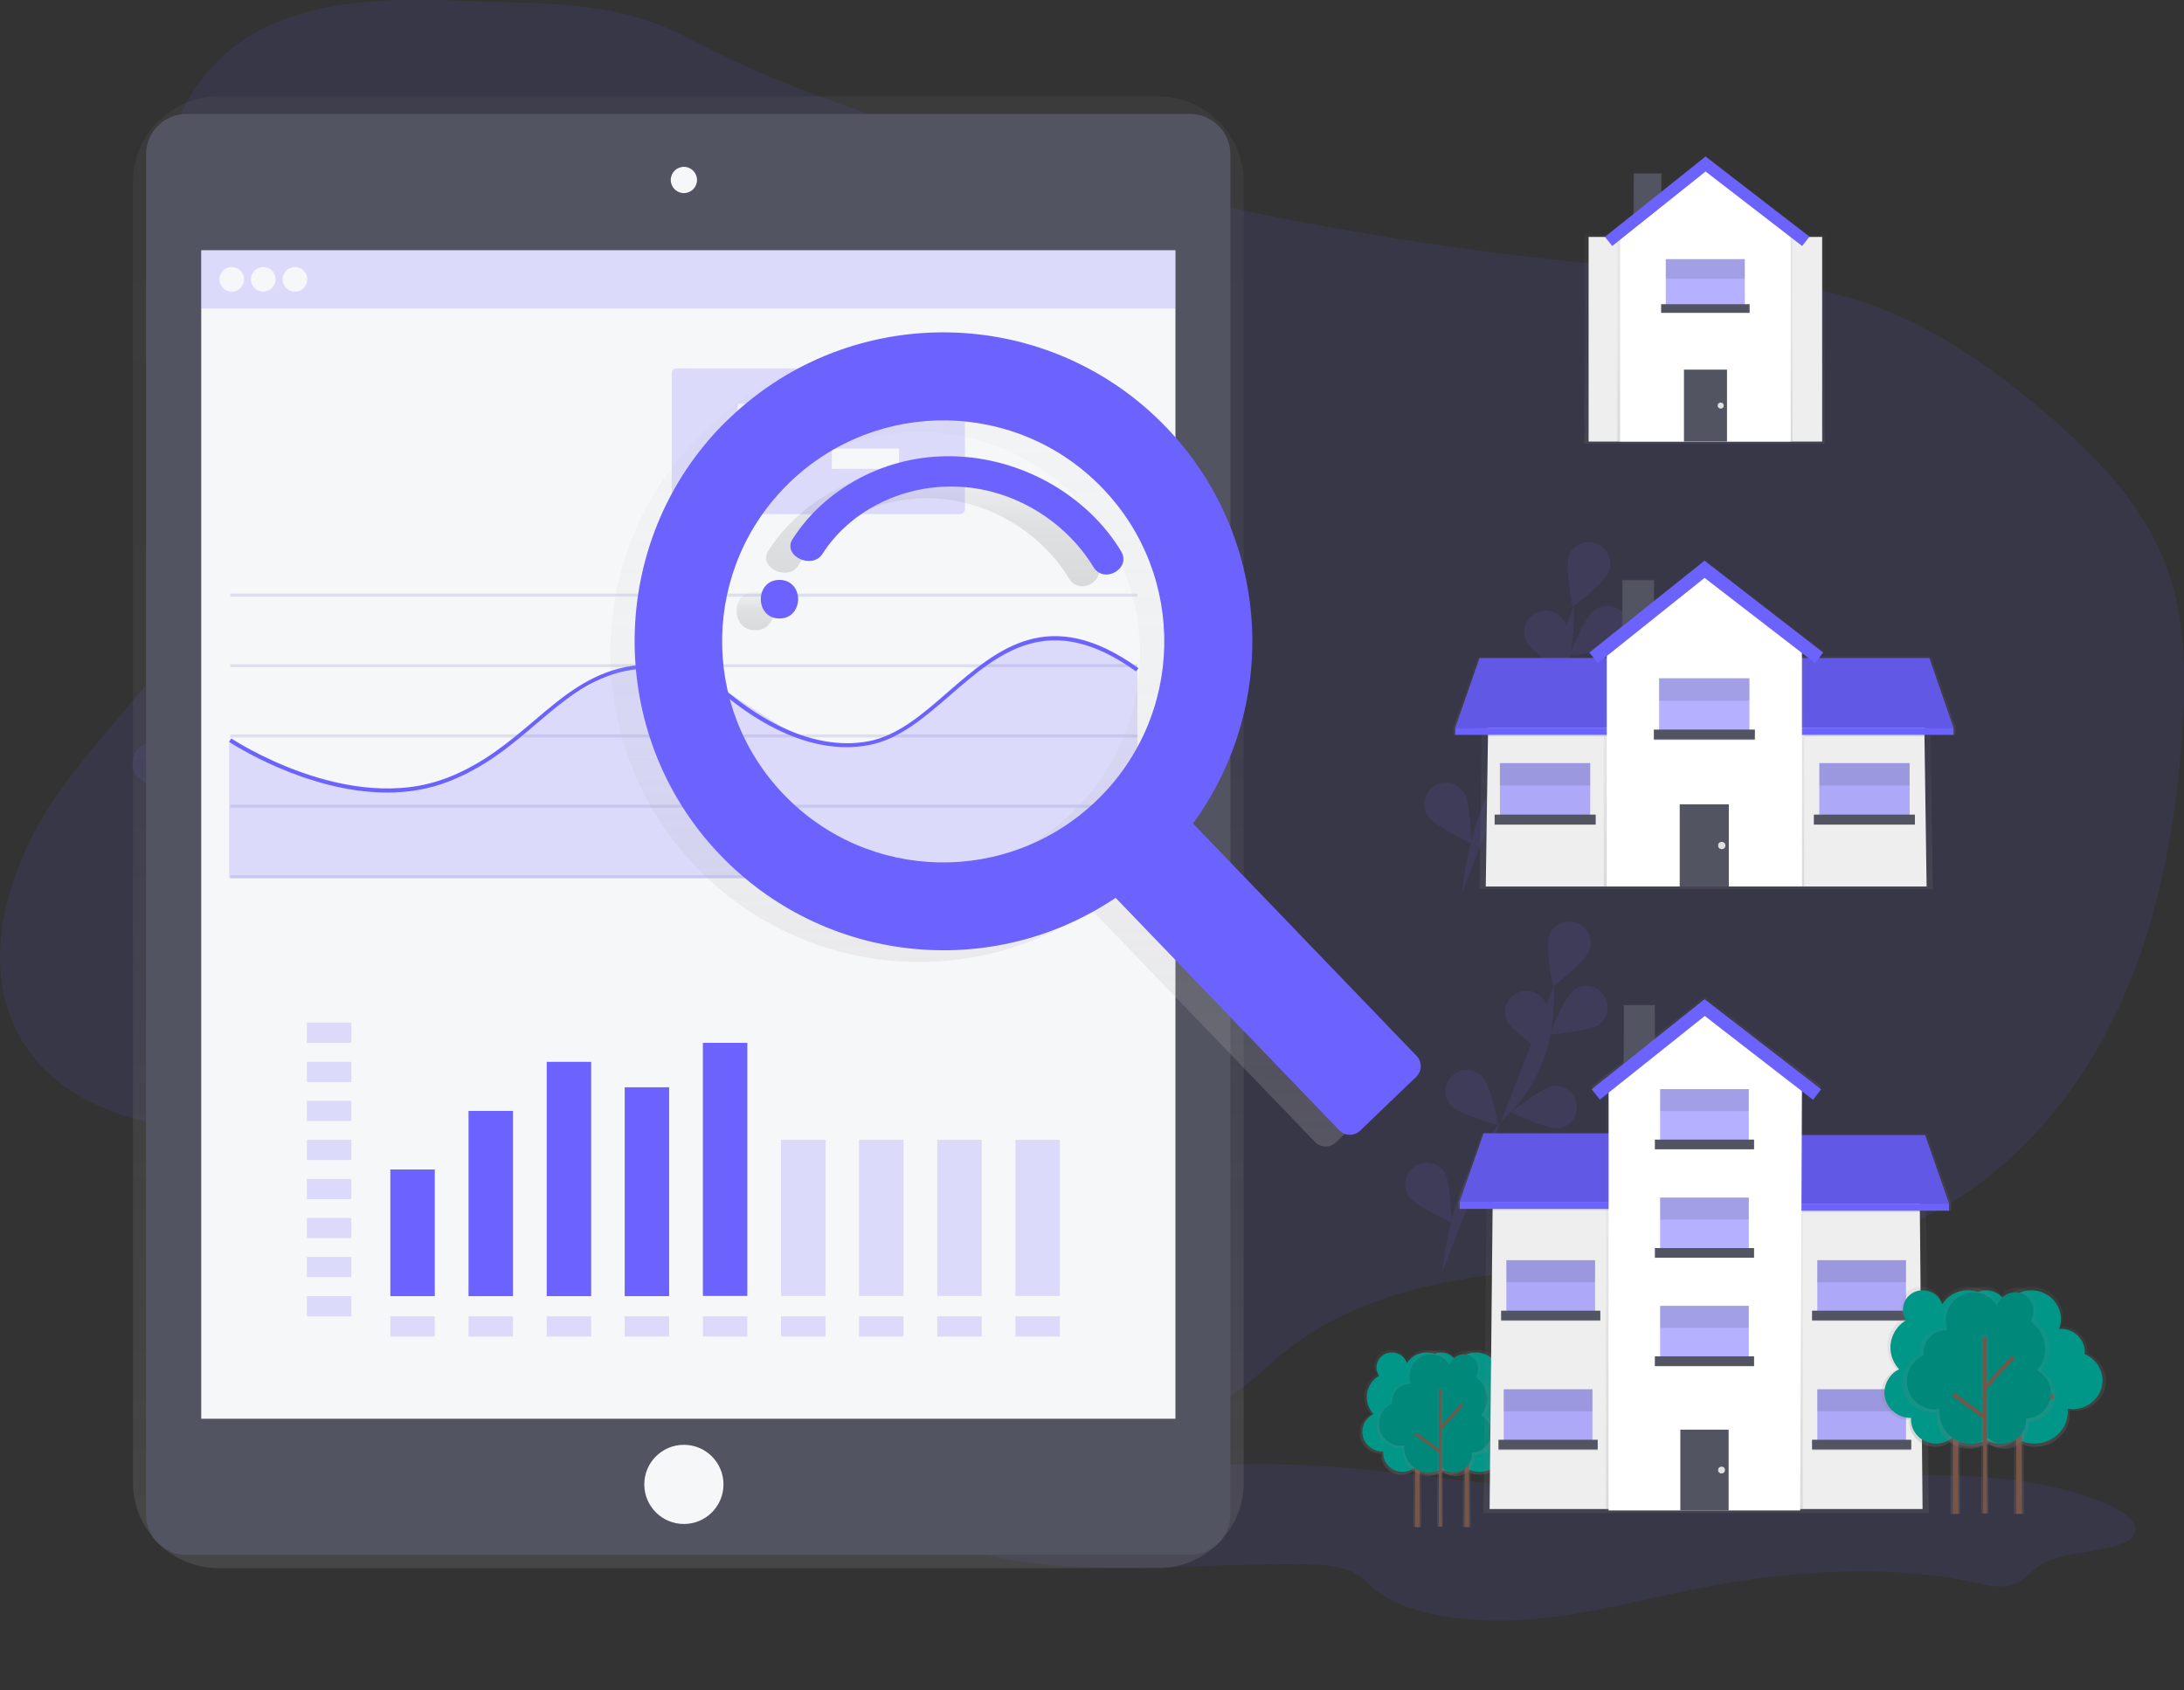 <?xml version="1.0" encoding="utf-8"?>
<!-- Generator: Adobe Illustrator 22.1.0, SVG Export Plug-In . SVG Version: 6.00 Build 0)  -->
<svg version="1.1" id="_x37_d8641e0-c257-4791-b312-86d1704443b9"
	 xmlns="http://www.w3.org/2000/svg" xmlns:xlink="http://www.w3.org/1999/xlink" x="0px" y="0px" viewBox="0 0 1081 836.7"
	 style="enable-background:new 0 0 1081 836.7;" xml:space="preserve">
<rect x="0" y="0" width="1081" height="836.7" fill="#333333" stroke="none"/>
<style type="text/css">
	.st0{opacity:0.1;fill:#6C63FF;enable-background:new    ;}
	.st1{fill:url(#SVGID_1_);}
	.st2{fill:#009688;}
	.st3{fill:none;}
	.st4{fill:url(#SVGID_2_);}
	.st5{fill:#795548;}
	.st6{fill:url(#SVGID_3_);}
	.st7{fill:url(#SVGID_4_);}
	.st8{fill:url(#SVGID_5_);}
	.st9{fill:#00897B;}
	.st10{fill:url(#SVGID_6_);}
	.st11{opacity:0.1;}
	.st12{fill:#6C63FF;}
	.st13{fill:url(#SVGID_7_);}
	.st14{fill:#535461;}
	.st15{fill:#F6F7F9;}
	.st16{opacity:0.2;}
	.st17{fill:#DCE0ED;}
	.st18{opacity:0.7;}
	.st19{fill:url(#SVGID_8_);}
	.st20{fill:#EEEEEE;}
	.st21{fill:url(#SVGID_9_);}
	.st22{fill:url(#SVGID_10_);}
	.st23{opacity:0.1;enable-background:new    ;}
	.st24{fill:url(#SVGID_11_);}
	.st25{opacity:0.5;fill:#6C63FF;enable-background:new    ;}
	.st26{fill:url(#SVGID_12_);}
	.st27{fill:url(#SVGID_13_);}
	.st28{fill:#FFFFFF;}
	.st29{fill:#E0E0E0;}
	.st30{fill:url(#SVGID_14_);}
	.st31{fill:url(#SVGID_15_);}
	.st32{fill:url(#SVGID_16_);}
	.st33{fill:url(#SVGID_17_);}
	.st34{fill:url(#SVGID_18_);}
	.st35{fill:url(#SVGID_19_);}
	.st36{fill:url(#SVGID_20_);}
	.st37{fill:url(#SVGID_21_);}
	.st38{fill:url(#SVGID_22_);}
	.st39{fill:url(#SVGID_23_);}
	.st40{fill:url(#SVGID_24_);}
	.st41{fill:url(#SVGID_25_);}
	.st42{fill:url(#SVGID_26_);}
	.st43{fill:url(#SVGID_27_);}
	.st44{fill:url(#SVGID_28_);}
	.st45{fill:url(#SVGID_29_);}
	.st46{fill:url(#SVGID_30_);}
	.st47{fill:url(#SVGID_31_);}
	.st48{fill:url(#SVGID_32_);}
</style>
<path class="st0" d="M481.5,768c49,14.1,108.8,5.5,164.4,6.5c7.6,0.1,15.7,0.5,21.8,3s9.1,6.4,13.3,9.8
	c15.6,12.6,47.5,16.6,75.4,14.5c27.9-2.1,53.5-9.2,79.8-14.6c45.5-9.3,97.6-13.5,142.5-3.4c4.1,0.9,8.5,2,12.9,1.6
	c9.8-0.8,12.8-7.6,19.7-11.4c12.4-7,39.4-5.1,44.9-14.2c3.2-5.4-4.2-10.9-12.2-14.6c-30.7-14-74.6-16.4-114.7-14.2
	s-79.7,8.1-120,8.2c-50.3,0-98.9-9.2-148.7-12.9c-34.5-2.6-72.2-2.3-104.5,5.4C520.9,739.9,513.1,758.6,481.5,768z"/>
<g>
	<g id="_x34_7cb54cf-6c9b-4864-bf0d-76585f8d162f_1_">
		
			<linearGradient id="SVGID_1_" gradientUnits="userSpaceOnUse" x1="874.76" y1="-141.543" x2="874.76" y2="-79.74" gradientTransform="matrix(1 0 0 -1 -146.3 588.54)">
			<stop  offset="0" style="stop-color:#808080;stop-opacity:0.25"/>
			<stop  offset="0.54" style="stop-color:#808080;stop-opacity:0.12"/>
			<stop  offset="1" style="stop-color:#808080;stop-opacity:0.1"/>
		</linearGradient>
		<path class="st1" d="M703.2,700.2c-2.2-2.4-3.5-5.5-3.5-8.7c0-4.6,2.4-8.8,6.4-11.1c-0.9-1.3-1.3-2.7-1.3-4.3
			c0.1-4.4,3.7-7.8,8-7.8c3.5,0,6.7,2.2,7.7,5.6c2.2-3.5,6.1-5.6,10.3-5.6c6.6,0,12,5.2,12,11.6c0,1.4-0.2,2.7-0.7,4
			c0.2,0,0.5,0,0.7,0c5.3,0,9.6,4.2,9.6,9.3c0,0.3,0,0.6,0,0.9c4.3,1.7,7.2,5.9,7.2,10.6c0,6.4-5.3,11.5-11.9,11.5
			c-0.7,0-1.4-0.1-2.1-0.2c0,0.4,0.1,0.8,0.1,1.2c0,7.1-6,12.9-13.4,12.9c-2.7,0-5.4-0.8-7.6-2.3c-1.8,1.5-4.1,2.3-6.5,2.3
			c-5.5,0-10-4.3-10-9.7c0-0.2,0-0.5,0-0.7h0c-5.9,0-10.7-4.6-10.7-10.3C697.4,705.4,699.7,701.9,703.2,700.2z"/>
	</g>
	<path id="_x33_ed80c62-65f0-4ea6-94fa-12b45cf1e111_1_" class="st2" d="M704.3,700.1c-2.1-2.3-3.3-5.3-3.3-8.4
		c0-4.4,2.3-8.4,6.1-10.6c-0.8-1.2-1.3-2.6-1.3-4.1c0.1-4.2,3.5-7.5,7.7-7.4c0,0,0,0,0,0c3.4,0,6.4,2.1,7.4,5.3
		c2.1-3.4,5.8-5.4,9.8-5.3c6.3,0,11.5,5,11.5,11.1c0,1.3-0.2,2.6-0.7,3.8c0.2,0,0.5,0,0.7,0c5.1,0,9.2,4,9.2,8.9c0,0.3,0,0.6,0,0.9
		c4.1,1.7,6.9,5.7,6.9,10.1c0,6.1-5.1,11-11.4,11c-0.7,0-1.3-0.1-2-0.2c0,0.4,0.1,0.7,0.1,1.1c0,6.8-5.7,12.4-12.8,12.4
		c-2.6,0-5.1-0.8-7.3-2.2c-1.7,1.4-3.9,2.2-6.2,2.2c-5.3,0-9.6-4.1-9.6-9.3c0-0.2,0-0.4,0-0.7h0c-5.7,0-10.3-4.4-10.3-9.9
		C698.8,705.2,700.9,701.7,704.3,700.1z"/>
	<line id="b49a21fb-81f1-4431-9ecd-ca46c91409d2_1_" class="st3" x1="726" y1="687.2" x2="726" y2="756"/>
	
		<linearGradient id="SVGID_2_" gradientUnits="userSpaceOnUse" x1="725.967" y1="82.025" x2="725.967" y2="150.837" gradientTransform="matrix(1 0 0 -1 0 838)">
		<stop  offset="0" style="stop-color:#808080;stop-opacity:0.25"/>
		<stop  offset="0.54" style="stop-color:#808080;stop-opacity:0.12"/>
		<stop  offset="1" style="stop-color:#808080;stop-opacity:0.1"/>
	</linearGradient>
	<rect x="724.1" y="687.2" class="st4" width="3.8" height="68.8"/>
	<rect x="725" y="687.2" class="st5" width="2.1" height="68.8"/>
	<line id="_x34_6369620-a42d-4543-9046-c39c6dd80f7a_1_" class="st3" x1="726.2" y1="707.8" x2="714" y2="695.2"/>
	<rect x="719.1" y="692.7" transform="matrix(0.714 -0.7 0.7 0.714 -285.207 704.647)" class="st5" width="2.1" height="17.6"/>
	<line id="_x30_62fca71-ec11-4619-a966-9015ca52f87c_1_" class="st3" x1="726.2" y1="718.5" x2="739" y2="709.6"/>
	
		<rect x="724.8" y="713" transform="matrix(0.819 -0.574 0.574 0.819 -277.252 550.403)" class="st5" width="15.6" height="2.1"/>
	<g id="a27ca12e-65b6-46c0-899b-83e3c1e240bd_1_">
		
			<linearGradient id="SVGID_3_" gradientUnits="userSpaceOnUse" x1="850.257" y1="-141.543" x2="850.257" y2="-79.74" gradientTransform="matrix(1 0 0 -1 -146.3 588.54)">
			<stop  offset="0" style="stop-color:#808080;stop-opacity:0.25"/>
			<stop  offset="0.54" style="stop-color:#808080;stop-opacity:0.12"/>
			<stop  offset="1" style="stop-color:#808080;stop-opacity:0.1"/>
		</linearGradient>
		<path class="st6" d="M678.7,700.2c-2.2-2.4-3.5-5.5-3.5-8.7c0-4.6,2.4-8.8,6.4-11.1c-0.9-1.3-1.3-2.7-1.3-4.3
			c0.1-4.4,3.7-7.8,8-7.8c3.5,0,6.7,2.2,7.7,5.6c2.2-3.5,6.1-5.6,10.3-5.6c6.6,0,12,5.2,12,11.6c0,1.4-0.2,2.7-0.7,4
			c0.2,0,0.5,0,0.7,0c5.3,0,9.6,4.2,9.6,9.3c0,0.3,0,0.6,0,0.9c4.3,1.7,7.2,5.9,7.2,10.6c0,6.4-5.3,11.5-11.9,11.5
			c-0.7,0-1.4-0.1-2.1-0.2c0,0.4,0.1,0.8,0.1,1.2c0,7.1-6,12.9-13.4,12.9c-2.7,0-5.4-0.8-7.6-2.3c-1.8,1.5-4.1,2.3-6.5,2.3
			c-5.5,0-10-4.3-10-9.7c0-0.2,0-0.5,0-0.7h0c-5.9,0-10.7-4.6-10.7-10.3C672.9,705.4,675.2,701.9,678.7,700.2z"/>
	</g>
	<path id="_x36_85c56b8-497f-4668-a7ee-09f5fbc3598c_1_" class="st2" d="M679.8,700.1c-2.1-2.3-3.3-5.3-3.3-8.4
		c0-4.4,2.3-8.4,6.1-10.6c-0.8-1.2-1.3-2.6-1.3-4.1c0.1-4.2,3.5-7.5,7.7-7.4c0,0,0,0,0,0c3.4,0,6.4,2.1,7.4,5.3
		c2.1-3.4,5.8-5.4,9.8-5.3c6.3,0,11.5,5,11.5,11.1c0,1.3-0.2,2.6-0.7,3.8c0.2,0,0.5,0,0.7,0c5.1,0,9.2,4,9.2,8.9c0,0.3,0,0.6,0,0.9
		c4.1,1.7,6.9,5.7,6.9,10.1c0,6.1-5.1,11-11.4,11c-0.7,0-1.3-0.1-2-0.2c0,0.4,0.1,0.7,0.1,1.1c0,6.8-5.7,12.4-12.8,12.4
		c-2.6,0-5.1-0.8-7.3-2.2c-1.7,1.4-3.9,2.2-6.2,2.2c-5.3,0-9.6-4.1-9.6-9.3c0-0.2,0-0.4,0-0.7h0c-5.7,0-10.3-4.4-10.3-9.9
		C674.3,705.2,676.4,701.7,679.8,700.1z"/>
	<line id="_x36_da80e84-a8c0-407e-a753-005b95fbf056_1_" class="st3" x1="701.5" y1="687.2" x2="701.5" y2="756"/>
	
		<linearGradient id="SVGID_4_" gradientUnits="userSpaceOnUse" x1="701.465" y1="82.025" x2="701.465" y2="150.837" gradientTransform="matrix(1 0 0 -1 0 838)">
		<stop  offset="0" style="stop-color:#808080;stop-opacity:0.25"/>
		<stop  offset="0.54" style="stop-color:#808080;stop-opacity:0.12"/>
		<stop  offset="1" style="stop-color:#808080;stop-opacity:0.1"/>
	</linearGradient>
	<rect x="699.6" y="687.2" class="st7" width="3.8" height="68.8"/>
	<rect x="700.5" y="687.2" class="st5" width="2.1" height="68.8"/>
	<line id="_x39_56986cd-9b04-40a5-a6ac-3e412b0f623a_1_" class="st3" x1="701.7" y1="707.8" x2="689.4" y2="695.2"/>
	<rect x="694.6" y="692.7" transform="matrix(0.714 -0.7 0.7 0.714 -292.212 687.498)" class="st5" width="2.1" height="17.6"/>
	<line id="_x35_2f85bb0-cc07-4469-ba3e-635298721117_1_" class="st3" x1="701.7" y1="718.5" x2="714.5" y2="709.6"/>
	
		<rect x="700.3" y="713" transform="matrix(0.819 -0.574 0.574 0.819 -281.7 536.328)" class="st5" width="15.6" height="2.1"/>
	<g id="_x32_b13a509-cfb1-48b6-9a8a-884e17259990_1_">
		
			<linearGradient id="SVGID_5_" gradientUnits="userSpaceOnUse" x1="856.768" y1="-142.248" x2="856.768" y2="-80.041" gradientTransform="matrix(1 0 0 -1 -146.3 588.54)">
			<stop  offset="0" style="stop-color:#808080;stop-opacity:0.25"/>
			<stop  offset="0.54" style="stop-color:#808080;stop-opacity:0.12"/>
			<stop  offset="1" style="stop-color:#808080;stop-opacity:0.1"/>
		</linearGradient>
		<path class="st8" d="M734.5,700.7c4.9-5.5,4.3-14-1.2-18.8c-0.5-0.4-1-0.8-1.5-1.2c0.8-1.3,1.3-2.8,1.3-4.3
			c0.1-4.2-3.2-7.7-7.4-7.8c-3.5-0.1-6.6,2.2-7.5,5.6c-2-3.5-5.7-5.6-9.7-5.6c-6.4,0.1-11.4,5.3-11.4,11.6c0,0,0,0,0,0
			c0,1.4,0.2,2.7,0.7,4c-0.2,0-0.5,0-0.7,0c-5.1,0.1-9.2,4.2-9.1,9.3c0,0,0,0,0,0.1c0,0.3,0,0.6,0,0.9c-4.2,1.9-6.9,6.1-6.9,10.7
			c-0.1,6.3,5,11.5,11.3,11.6c0.7,0,1.3-0.1,2-0.2c0,0.4-0.1,0.8-0.1,1.2c0,7.2,5.7,13,12.7,13c2.6,0,5.1-0.8,7.3-2.3
			c1.7,1.5,3.9,2.3,6.2,2.3c5.3-0.1,9.6-4.4,9.5-9.7c0-0.2,0-0.5,0-0.7h0c5.7-0.1,10.2-4.7,10.2-10.4
			C740,706.1,737.9,702.5,734.5,700.7z"/>
	</g>
	<path id="ffc97756-bf62-44e2-b6c0-20f8128ede8f_1_" class="st9" d="M733,700.6c4.6-5.2,4-13.1-1.2-17.7c-0.4-0.4-0.9-0.7-1.4-1.1
		c0.8-1.2,1.2-2.6,1.2-4c0.1-3.9-3-7.2-7-7.3c-3.3-0.1-6.2,2.1-7.1,5.3c-1.9-3.3-5.4-5.3-9.2-5.3c-6,0.1-10.7,5-10.7,10.9
		c0,1.3,0.2,2.6,0.7,3.8c-0.2,0-0.4,0-0.7,0c-4.8,0.1-8.6,4-8.6,8.8c0,0.3,0,0.6,0,0.9c-3.9,1.8-6.5,5.7-6.4,10
		c-0.1,5.9,4.7,10.8,10.7,10.9c0.6,0,1.2-0.1,1.8-0.2c0,0.4-0.1,0.7-0.1,1.1c0,6.8,5.4,12.2,12,12.2c2.4,0,4.8-0.8,6.8-2.2
		c1.6,1.4,3.6,2.2,5.8,2.2c5-0.1,9-4.1,8.9-9.1c0,0,0,0,0,0c0-0.2,0-0.4,0-0.7h0c5.3-0.1,9.6-4.4,9.6-9.8c0,0,0,0,0,0
		C738.2,705.7,736.2,702.3,733,700.6z"/>
	
		<linearGradient id="SVGID_6_" gradientUnits="userSpaceOnUse" x1="712.768" y1="82.26" x2="712.768" y2="151.312" gradientTransform="matrix(1 0 0 -1 0 838)">
		<stop  offset="0" style="stop-color:#808080;stop-opacity:0.25"/>
		<stop  offset="0.54" style="stop-color:#808080;stop-opacity:0.12"/>
		<stop  offset="1" style="stop-color:#808080;stop-opacity:0.1"/>
	</linearGradient>
	<rect x="711.4" y="686.7" class="st10" width="2.8" height="69.1"/>
	<rect x="712.2" y="687.7" class="st5" width="1.4" height="68.1"/>
	
		<rect x="709.9" y="701.3" transform="matrix(0.679 -0.734 0.734 0.679 -284.817 752.062)" class="st5" width="16.9" height="1.4"/>
	
		<rect x="705.9" y="707" transform="matrix(0.596 -0.803 0.803 0.596 -288.24 855.751)" class="st5" width="1.4" height="14.8"/>
</g>
<title>report</title>
<path class="st0" d="M234.4,0.6c-34.8-1.3-71.1-2.2-102.5,12.7s-55.7,51-45.2,84.2c3.4,10.8,10.1,20.2,15.8,30.1
	c28.2,49.3,29.6,112.9,3.4,163.3C85.7,329.8,51.6,359.3,27,395.4S-11.6,481.6,12.6,518c16.6,24.9,47.3,37.1,77.1,40
	s59.8-1.7,89.7-2.9c58.2-2.2,116.2,8.7,169.6,32.1c73.5,32.2,136.8,87.3,214.2,108.6c9.3,2.5,19,4.6,28.5,2.9
	c16.8-3.1,29.1-17,42.3-28c42.1-34.9,100.4-41.4,155.1-43s111.6-0.4,161-23.8c43.1-20.5,76.3-58.6,97-101.7s29.6-90.9,33-138.6
	c2-28.4,1.9-57.6-8.2-84.2c-11.4-29.9-34.6-53.6-58.8-74.4c-25.4-21.7-53-41.4-84.3-53.1c-37.4-14-78-16-117.8-19.3
	c-81.7-6.8-162.7-19.8-242.4-38.9c-75.6-18.1-158.7-37.8-227.6-74.7C306.3,0.6,273.4,2,234.4,0.6z"/>
<g class="st11">
	<path class="st12" d="M713.9,629.7c0,0,3.5-49.6,31.5-76.7c11.8-11.3,19.6-26.1,22.3-42.1c1.2-7.6,1.7-15.4,1.5-23.1"/>
	<path class="st12" d="M786.6,470.6c-2,5.5-17.9,17.7-17.9,17.7s-4-19.6-1.9-25.1c2-5.5,8.1-8.3,13.6-6.2
		C785.9,459,788.6,465.1,786.6,470.6z"/>
	<path class="st12" d="M791.6,507.1c-4.7,3.5-24.6,5.1-24.6,5.1s7.3-18.6,12-22.1c4.8-3.4,11.4-2.2,14.8,2.6
		C797,497.2,796.1,503.6,791.6,507.1L791.6,507.1z"/>
	<path class="st12" d="M771.6,558.6c-5.8,0.6-23.8-8-23.8-8s15.7-12.4,21.5-13c5.8-0.3,10.8,4.1,11.1,10
		C780.7,553,776.9,557.7,771.6,558.6z"/>
	<path class="st12" d="M747.6,594.2c-5.6,1.6-24.8-3.9-24.8-3.9s13.4-14.8,19-16.5c5.6-1.8,11.5,1.3,13.3,6.9
		c1.8,5.6-1.3,11.5-6.9,13.3C748,594.1,747.8,594.2,747.6,594.2L747.6,594.2z"/>
	<path class="st12" d="M745.8,505.4c2.5,5.3,19.3,16.1,19.3,16.1s2.3-19.8-0.2-25.1c-2.7-5.2-9-7.3-14.2-4.6
		C745.7,494.3,743.6,500.3,745.8,505.4z"/>
	<path class="st12" d="M718.3,547.4c4,4.3,23.2,9.6,23.2,9.6s-3.7-19.6-7.7-23.9c-4-4.3-10.7-4.5-15-0.5
		C714.6,536.5,714.3,543.1,718.3,547.4z"/>
	<path class="st12" d="M697.1,591.9c3.2,4.9,21.3,13.3,21.3,13.3s-0.4-20-3.5-24.9c-3.3-4.8-9.9-6-14.7-2.7
		C695.5,580.9,694.2,587.1,697.1,591.9L697.1,591.9z"/>
	<path class="st12" d="M786.6,470.6c-2,5.5-17.9,17.7-17.9,17.7s-4-19.6-1.9-25.1c2-5.5,8.1-8.3,13.6-6.2
		C785.9,459,788.6,465.1,786.6,470.6z"/>
	<path class="st12" d="M791.6,507.1c-4.7,3.5-24.6,5.1-24.6,5.1s7.3-18.6,12-22.1c4.8-3.4,11.4-2.2,14.8,2.6
		C797,497.2,796.1,503.6,791.6,507.1L791.6,507.1z"/>
	<path class="st12" d="M771.6,558.6c-5.8,0.6-23.8-8-23.8-8s15.7-12.4,21.5-13c5.8-0.3,10.8,4.1,11.1,10
		C780.7,553,776.9,557.7,771.6,558.6z"/>
	<path class="st12" d="M747.6,594.2c-5.6,1.6-24.8-3.9-24.8-3.9s13.4-14.8,19-16.5c5.6-1.8,11.5,1.3,13.3,6.9
		c1.8,5.6-1.3,11.5-6.9,13.3C748,594.1,747.8,594.2,747.6,594.2L747.6,594.2z"/>
	<path class="st12" d="M745.8,505.4c2.5,5.3,19.3,16.1,19.3,16.1s2.3-19.8-0.2-25.1c-2.7-5.2-9-7.3-14.2-4.6
		C745.7,494.3,743.6,500.3,745.8,505.4z"/>
	<path class="st12" d="M718.3,547.4c4,4.3,23.2,9.6,23.2,9.6s-3.7-19.6-7.7-23.9c-4-4.3-10.7-4.5-15-0.5
		C714.6,536.5,714.3,543.1,718.3,547.4z"/>
	<path class="st12" d="M697.1,591.9c3.2,4.9,21.3,13.3,21.3,13.3s-0.4-20-3.5-24.9c-3.3-4.8-9.9-6-14.7-2.7
		C695.5,580.9,694.2,587.1,697.1,591.9L697.1,591.9z"/>
</g>
<g class="st11">
	<path class="st12" d="M723.7,441.9c0,0,3.5-49.6,31.5-76.7c11.8-11.3,19.6-26.1,22.3-42.1c1.2-7.6,1.7-15.4,1.5-23.1"/>
	<path class="st12" d="M796.4,282.8c-2,5.5-17.9,17.6-17.9,17.6s-4-19.6-1.9-25.1c2-5.5,8.1-8.3,13.6-6.2
		C795.7,271.2,798.4,277.3,796.4,282.8z"/>
	<path class="st12" d="M801.5,319.3c-4.7,3.5-24.6,5.1-24.6,5.1s7.3-18.6,12-22.1c4.6-3.6,11.3-2.8,14.9,1.8s2.8,11.3-1.8,14.9
		C801.8,319,801.6,319.2,801.5,319.3z"/>
	<path class="st12" d="M781.4,370.8c-5.8,0.6-23.8-8-23.8-8s15.7-12.4,21.5-13c5.8-0.7,11.1,3.4,11.9,9.2s-3.4,11.1-9.2,11.9
		C781.6,370.9,781.5,370.9,781.4,370.8L781.4,370.8z"/>
	<path class="st12" d="M757.4,406.4c-5.6,1.6-24.8-3.9-24.8-3.9s13.4-14.9,19-16.5c5.6-1.5,11.5,1.8,13,7.4
		C766,399.1,762.9,404.8,757.4,406.4L757.4,406.4z"/>
	<path class="st12" d="M755.6,317.6c2.5,5.3,19.3,16.1,19.3,16.1s2.3-19.9-0.2-25.1c-2.4-5.3-8.7-7.7-14-5.3
		c-5.3,2.4-7.7,8.7-5.3,14C755.5,317.4,755.5,317.5,755.6,317.6L755.6,317.6z"/>
	<path class="st12" d="M728.1,359.6c4,4.3,23.3,9.6,23.3,9.6s-3.7-19.6-7.7-23.9c-4.1-4.2-10.8-4.3-15-0.2
		C724.6,349,724.4,355.4,728.1,359.6z"/>
	<path class="st12" d="M706.9,404.1c3.2,4.9,21.3,13.4,21.3,13.4s-0.4-20-3.5-24.9c-3-5-9.6-6.6-14.6-3.5c-5,3-6.6,9.6-3.5,14.6
		C706.7,403.8,706.8,403.9,706.9,404.1L706.9,404.1z"/>
	<path class="st12" d="M796.4,282.8c-2,5.5-17.9,17.6-17.9,17.6s-4-19.6-1.9-25.1c2-5.5,8.1-8.3,13.6-6.2
		C795.7,271.2,798.4,277.3,796.4,282.8z"/>
	<path class="st12" d="M801.5,319.3c-4.7,3.5-24.6,5.1-24.6,5.1s7.3-18.6,12-22.1c4.6-3.6,11.3-2.8,14.9,1.8s2.8,11.3-1.8,14.9
		C801.8,319,801.6,319.2,801.5,319.3z"/>
	<path class="st12" d="M781.4,370.8c-5.8,0.6-23.8-8-23.8-8s15.7-12.4,21.5-13c5.8-0.7,11.1,3.4,11.9,9.2s-3.4,11.1-9.2,11.9
		C781.6,370.9,781.5,370.9,781.4,370.8L781.4,370.8z"/>
	<path class="st12" d="M757.4,406.4c-5.6,1.6-24.8-3.9-24.8-3.9s13.4-14.9,19-16.5c5.6-1.5,11.5,1.8,13,7.4
		C766,399.1,762.9,404.8,757.4,406.4L757.4,406.4z"/>
	<path class="st12" d="M755.6,317.6c2.5,5.3,19.3,16.1,19.3,16.1s2.3-19.9-0.2-25.1c-2.4-5.3-8.7-7.7-14-5.3
		c-5.3,2.4-7.7,8.7-5.3,14C755.5,317.4,755.5,317.5,755.6,317.6L755.6,317.6z"/>
	<path class="st12" d="M728.1,359.6c4,4.3,23.3,9.6,23.3,9.6s-3.7-19.6-7.7-23.9c-4.1-4.2-10.8-4.3-15-0.2
		C724.6,349,724.4,355.4,728.1,359.6z"/>
	<path class="st12" d="M706.9,404.1c3.2,4.9,21.3,13.4,21.3,13.4s-0.4-20-3.5-24.9c-3-5-9.6-6.6-14.6-3.5c-5,3-6.6,9.6-3.5,14.6
		C706.7,403.8,706.8,403.9,706.9,404.1L706.9,404.1z"/>
</g>
<g class="st11">
	<path class="st12" d="M193.2,506.9c0,0-42.7-25.5-54.3-62.5c-4.8-15.6-14.5-29.2-27.6-38.8c-6.3-4.5-13-8.4-20-11.7"/>
	<path class="st12" d="M83.8,370.4c4,4.3,7.7,23.9,7.7,23.9s-19.3-5.2-23.3-9.5c-3.9-4.4-3.4-11.1,1-14.9
		C73.4,366.2,79.8,366.4,83.8,370.4L83.8,370.4z"/>
	<path class="st12" d="M118.6,382.4c1,5.8-6.5,24.3-6.5,24.3S98.8,391.7,97.8,386c-1.1-5.7,2.6-11.3,8.3-12.5
		c5.7-1.1,11.3,2.6,12.5,8.3C118.6,382,118.6,382.2,118.6,382.4z"/>
	<path class="st12" d="M155.6,423.4c-2,5.5-17.9,17.7-17.9,17.7s-4-19.6-1.9-25.1c1.9-5.5,7.9-8.5,13.4-6.6
		c5.5,1.9,8.5,7.9,6.6,13.4C155.8,423.1,155.7,423.2,155.6,423.4L155.6,423.4z"/>
	<path class="st12" d="M176.7,460.9c-1.1,5.8-14.6,20.5-14.6,20.5s-7.2-18.6-6.2-24.4c1.1-5.7,6.6-9.5,12.4-8.4
		C174,449.6,177.7,455.2,176.7,460.9L176.7,460.9L176.7,460.9z"/>
	<path class="st12" d="M96.6,422.5c5.8,0.1,23.1-10,23.1-10s-16.7-11-22.6-11.1c-5.8,0-10.6,4.7-10.6,10.5
		C86.4,417.6,90.9,422.3,96.6,422.5L96.6,422.5z"/>
	<path class="st12" d="M121.7,466c5.6-1.6,19-16.5,19-16.5s-19.2-5.5-24.8-3.9c-5.6,1.7-8.7,7.7-6.9,13.3
		C110.6,464.3,116.2,467.4,121.7,466L121.7,466z"/>
	<path class="st12" d="M151.9,504.9c5.8-0.6,21.5-13,21.5-13s-18-8.7-23.8-8c-5.8,0.3-10.3,5.3-10,11.1s5.3,10.3,11.1,10
		C151.1,505,151.5,504.9,151.9,504.9z"/>
	<path class="st12" d="M83.8,370.4c4,4.3,7.7,23.9,7.7,23.9s-19.3-5.2-23.3-9.5c-3.9-4.4-3.4-11.1,1-14.9
		C73.4,366.2,79.8,366.4,83.8,370.4L83.8,370.4z"/>
	<path class="st12" d="M118.6,382.4c1,5.8-6.5,24.3-6.5,24.3S98.8,391.7,97.8,386c-1.1-5.7,2.6-11.3,8.3-12.5
		c5.7-1.1,11.3,2.6,12.5,8.3C118.6,382,118.6,382.2,118.6,382.4z"/>
	<path class="st12" d="M155.6,423.4c-2,5.5-17.9,17.7-17.9,17.7s-4-19.6-1.9-25.1c1.9-5.5,7.9-8.5,13.4-6.6
		c5.5,1.9,8.5,7.9,6.6,13.4C155.8,423.1,155.7,423.2,155.6,423.4L155.6,423.4z"/>
	<path class="st12" d="M176.7,460.9c-1.1,5.8-14.6,20.5-14.6,20.5s-7.2-18.6-6.2-24.4c1.1-5.7,6.6-9.5,12.4-8.4
		C174,449.6,177.7,455.2,176.7,460.9L176.7,460.9L176.7,460.9z"/>
	<path class="st12" d="M96.6,422.5c5.8,0.1,23.1-10,23.1-10s-16.7-11-22.6-11.1c-5.8,0-10.6,4.7-10.6,10.5
		C86.4,417.6,90.9,422.3,96.6,422.5L96.6,422.5z"/>
	<path class="st12" d="M121.7,466c5.6-1.6,19-16.5,19-16.5s-19.2-5.5-24.8-3.9c-5.6,1.7-8.7,7.7-6.9,13.3
		C110.6,464.3,116.2,467.4,121.7,466L121.7,466z"/>
	<path class="st12" d="M151.9,504.9c5.8-0.6,21.5-13,21.5-13s-18-8.7-23.8-8c-5.8,0.3-10.3,5.3-10,11.1s5.3,10.3,11.1,10
		C151.1,505,151.5,504.9,151.9,504.9z"/>
</g>
<g>
	
		<linearGradient id="SVGID_7_" gradientUnits="userSpaceOnUse" x1="400.229" y1="30" x2="400.229" y2="758.68" gradientTransform="matrix(1 0 0 -1 -59.52 806.35)">
		<stop  offset="0" style="stop-color:#808080;stop-opacity:0.25"/>
		<stop  offset="0.54" style="stop-color:#808080;stop-opacity:0.12"/>
		<stop  offset="1" style="stop-color:#808080;stop-opacity:0.1"/>
	</linearGradient>
	<path class="st13" d="M573,47.7H108.4c-23.5,0-42.6,19-42.6,42.5c0,0,0,0,0,0v643.7c0,23.5,19.1,42.5,42.6,42.5H573
		c23.5,0,42.6-19,42.6-42.5c0,0,0,0,0,0V90.2C615.6,66.7,596.5,47.6,573,47.7C573,47.7,573,47.7,573,47.7z"/>
	<path class="st14" d="M92.3,56.4H589c11,0,20,9,20,20v673.4c0,11-9,20-20,20H92.3c-11,0-20-9-20-20V76.4
		C72.3,65.4,81.3,56.4,92.3,56.4z"/>
	<rect x="99.6" y="123.9" class="st15" width="482.2" height="578.5"/>
	<circle class="st15" cx="338.5" cy="89.1" r="6.5"/>
	<circle class="st15" cx="338.5" cy="734.9" r="19.6"/>
	<g class="st16">
		<rect x="99.6" y="123.9" class="st12" width="482.2" height="28.8"/>
	</g>
	<circle class="st15" cx="114.7" cy="138.3" r="6.1"/>
	<circle class="st15" cx="130.3" cy="138.3" r="6.1"/>
	<circle class="st15" cx="146" cy="138.3" r="6.1"/>
	<rect x="114" y="293.9" class="st17" width="449" height="1.5"/>
	<rect x="114" y="328.8" class="st17" width="449" height="1.5"/>
	<rect x="114" y="363.6" class="st17" width="449" height="1.5"/>
	<rect x="114" y="398.4" class="st17" width="449" height="1.5"/>
	<rect x="114" y="433.3" class="st17" width="449" height="1.5"/>
	<g class="st16">
		<polygon class="st12" points="563,434.8 113.4,434.8 113.4,366.3 154.7,386.6 197.3,392.4 234.8,381.1 280,346.1 302.7,332.9 
			319.3,329.7 335.2,330.6 361.3,343.5 396.8,366.1 424.7,369.7 446.8,362.1 493.7,323.7 517.6,315.2 542.6,319.1 563,330.8 		"/>
	</g>
	<path class="st12" d="M191.8,392.4c-40.5,0-77.9-24.8-78.4-25.1l1.1-1.7c0.6,0.4,58.2,38.5,107.1,19.4c17.8-7,30.5-17.8,42.8-28.2
		c12.8-10.9,24.9-21.2,41.5-25.7c18.9-5.1,39.6-0.5,55.4,12.4c13.5,11,40.2,28.8,68.5,23.5c14.4-2.7,26.6-13.2,39.4-24.4
		c24.7-21.4,50.2-43.5,94.3-11.8l-1.2,1.6c-42.9-30.8-67.8-9.2-91.9,11.7c-13.1,11.3-25.4,22-40.4,24.8
		c-29.1,5.5-56.4-12.6-70.2-23.9c-15.2-12.5-35.2-17-53.6-12c-16.1,4.4-28,14.5-40.7,25.3c-12.4,10.6-25.2,21.5-43.4,28.6
		C212.6,390.6,202.3,392.4,191.8,392.4z"/>
	<circle class="st12" cx="330.1" cy="329.6" r="11.1"/>
	<g class="st16">
		<path class="st12" d="M475.2,182.4H334.8c-1.3,0-2.3,1-2.3,2.3c0,0,0,0,0,0v94.9c0,1.3,1,2.3,2.3,2.3c0.6,0,1.2-0.3,1.7-0.7
			l24.3-26c0.4-0.5,1-0.7,1.7-0.7h112.8c1.3,0,2.3-1,2.3-2.3v0v-67.6C477.5,183.4,476.5,182.4,475.2,182.4z"/>
	</g>
	<rect x="365.1" y="199.9" class="st15" width="79.9" height="10"/>
	<rect x="365.1" y="222.1" class="st15" width="22" height="10"/>
	<g class="st16">
		<rect x="151.9" y="506.3" class="st12" width="22" height="10"/>
	</g>
	<g class="st16">
		<rect x="151.9" y="525.7" class="st12" width="22" height="10"/>
	</g>
	<g class="st16">
		<rect x="151.9" y="545" class="st12" width="22" height="10"/>
	</g>
	<g class="st16">
		<rect x="151.9" y="564.3" class="st12" width="22" height="10"/>
	</g>
	<g class="st16">
		<rect x="151.9" y="583.7" class="st12" width="22" height="10"/>
	</g>
	<g class="st16">
		<rect x="151.9" y="603" class="st12" width="22" height="10"/>
	</g>
	<g class="st16">
		<rect x="151.9" y="622.3" class="st12" width="22" height="10"/>
	</g>
	<g class="st16">
		<rect x="151.9" y="641.7" class="st12" width="22" height="10"/>
	</g>
	<g class="st16">
		<rect x="193.2" y="651.7" class="st12" width="22" height="10"/>
	</g>
	<g class="st16">
		<rect x="231.9" y="651.7" class="st12" width="22" height="10"/>
	</g>
	<g class="st16">
		<rect x="270.6" y="651.7" class="st12" width="22" height="10"/>
	</g>
	<g class="st16">
		<rect x="309.2" y="651.7" class="st12" width="22" height="10"/>
	</g>
	<g class="st16">
		<rect x="347.9" y="651.7" class="st12" width="22" height="10"/>
	</g>
	<g class="st16">
		<rect x="386.6" y="651.7" class="st12" width="22" height="10"/>
	</g>
	<g class="st16">
		<rect x="425.2" y="651.7" class="st12" width="22" height="10"/>
	</g>
	<g class="st16">
		<rect x="463.9" y="651.7" class="st12" width="22" height="10"/>
	</g>
	<g class="st16">
		<rect x="502.6" y="651.7" class="st12" width="22" height="10"/>
	</g>
	<rect x="411.7" y="222.1" class="st15" width="33.3" height="10"/>
	<rect x="193.2" y="579" class="st12" width="22" height="62.7"/>
	<rect x="231.9" y="550" class="st12" width="22" height="91.7"/>
	<rect x="270.6" y="525.7" class="st12" width="22" height="116"/>
	<rect x="309.2" y="538.3" class="st12" width="22" height="103.4"/>
	<rect x="347.9" y="516.3" class="st12" width="22" height="125.3"/>
	<g class="st16">
		<rect x="386.6" y="564.3" class="st12" width="22" height="77.3"/>
	</g>
	<g class="st16">
		<rect x="425.2" y="564.3" class="st12" width="22" height="77.3"/>
	</g>
	<g class="st16">
		<rect x="463.9" y="564.3" class="st12" width="22" height="77.3"/>
	</g>
	<g class="st16">
		<rect x="502.6" y="564.3" class="st12" width="22" height="77.3"/>
	</g>
</g>
<g>
	<g>
		<g class="st18">
			
				<linearGradient id="SVGID_8_" gradientUnits="userSpaceOnUse" x1="844.492" y1="397.757" x2="844.492" y2="513.526" gradientTransform="matrix(1 0 0 -1 0 838)">
				<stop  offset="0" style="stop-color:#808080;stop-opacity:0.25"/>
				<stop  offset="0.54" style="stop-color:#808080;stop-opacity:0.12"/>
				<stop  offset="1" style="stop-color:#808080;stop-opacity:0.1"/>
			</linearGradient>
			<polygon class="st19" points="956.7,440.2 732.3,440.2 733.8,335.1 798,324.5 888.8,324.5 955.2,332 			"/>
		</g>
		<polygon class="st20" points="953.6,438.9 735.4,438.9 736.9,336.4 798.2,325.8 889.9,325.8 952.1,333.3 		"/>
		<g class="st18">
			
				<linearGradient id="SVGID_9_" gradientUnits="userSpaceOnUse" x1="810.844" y1="518.836" x2="810.844" y2="551.159" gradientTransform="matrix(1 0 0 -1 0 838)">
				<stop  offset="0" style="stop-color:#808080;stop-opacity:0.25"/>
				<stop  offset="0.54" style="stop-color:#808080;stop-opacity:0.12"/>
				<stop  offset="1" style="stop-color:#808080;stop-opacity:0.1"/>
			</linearGradient>
			<rect x="802.7" y="286.8" class="st21" width="16.4" height="32.3"/>
		</g>
		<g class="st18">
			
				<linearGradient id="SVGID_10_" gradientUnits="userSpaceOnUse" x1="761.259" y1="474.127" x2="761.259" y2="512.643" gradientTransform="matrix(1 0 0 -1 0 838)">
				<stop  offset="0" style="stop-color:#808080;stop-opacity:0.25"/>
				<stop  offset="0.54" style="stop-color:#808080;stop-opacity:0.12"/>
				<stop  offset="1" style="stop-color:#808080;stop-opacity:0.1"/>
			</linearGradient>
			<polygon class="st22" points="802.6,360.3 802.6,325.4 731.5,325.4 719.4,360.3 719.4,363.9 803.1,363.9 803.1,360.3 			"/>
		</g>
		<polygon class="st12" points="802.7,360.3 720.3,360.3 732.3,325.8 802.7,325.8 		"/>
		<polygon class="st23" points="802.7,360.3 720.3,360.3 732.3,325.8 802.7,325.8 		"/>
		<rect x="720.3" y="360.3" class="st12" width="82.8" height="3.5"/>
		<g class="st18">
			
				<linearGradient id="SVGID_11_" gradientUnits="userSpaceOnUse" x1="926.064" y1="474.127" x2="926.064" y2="513.085" gradientTransform="matrix(1 0 0 -1 0 838)">
				<stop  offset="0" style="stop-color:#808080;stop-opacity:0.25"/>
				<stop  offset="0.54" style="stop-color:#808080;stop-opacity:0.12"/>
				<stop  offset="1" style="stop-color:#808080;stop-opacity:0.1"/>
			</linearGradient>
			<polygon class="st24" points="955.9,324.9 884.6,324.9 884.6,360.2 884.1,360.2 884.1,363.9 968,363.9 968,360.2 			"/>
		</g>
		<polygon class="st12" points="884.6,360.3 966.9,360.3 955,325.8 884.6,325.8 		"/>
		<polygon class="st23" points="884.6,360.3 966.9,360.3 955,325.8 884.6,325.8 		"/>
		<rect x="884.1" y="360.3" class="st12" width="82.8" height="3.5"/>
		<rect x="742.4" y="377.8" class="st25" width="44.7" height="27.9"/>
		<rect x="739.8" y="403.7" class="st23" width="50" height="4.9"/>
		<rect x="739.8" y="403.3" class="st14" width="50" height="4.9"/>
		<g class="st11">
			<rect x="742.4" y="377.8" width="44.7" height="11.1"/>
		</g>
		<rect x="900.5" y="377.8" class="st25" width="44.7" height="27.9"/>
		<rect x="897.8" y="403.7" class="st23" width="50" height="4.9"/>
		<rect x="897.8" y="403.3" class="st14" width="50" height="4.9"/>
		<g class="st11">
			<rect x="900.5" y="377.8" width="44.7" height="11.1"/>
		</g>
		<g class="st18">
			
				<linearGradient id="SVGID_12_" gradientUnits="userSpaceOnUse" x1="844.583" y1="510.129" x2="844.583" y2="560.803" gradientTransform="matrix(1 0 0 -1 0 838)">
				<stop  offset="0" style="stop-color:#808080;stop-opacity:0.25"/>
				<stop  offset="0.54" style="stop-color:#808080;stop-opacity:0.12"/>
				<stop  offset="1" style="stop-color:#808080;stop-opacity:0.1"/>
			</linearGradient>
			<polygon class="st26" points="898.4,327.9 843.7,285.6 790.9,327.8 786.7,322.7 843.7,277.2 902.4,322.6 			"/>
		</g>
		<rect x="736.5" y="363.9" class="st23" width="58.9" height="0.7"/>
		<rect x="893" y="363.9" class="st23" width="59.5" height="0.7"/>
		<rect x="803.1" y="287.3" class="st14" width="15.5" height="31.9"/>
		<g class="st18">
			
				<linearGradient id="SVGID_13_" gradientUnits="userSpaceOnUse" x1="843.387" y1="399.083" x2="843.387" y2="521.495" gradientTransform="matrix(1 0 0 -1 0 838)">
				<stop  offset="0" style="stop-color:#808080;stop-opacity:0.25"/>
				<stop  offset="0.54" style="stop-color:#808080;stop-opacity:0.12"/>
				<stop  offset="1" style="stop-color:#808080;stop-opacity:0.1"/>
			</linearGradient>
			<polygon class="st27" points="893,438.9 793.8,438.9 793.8,317.6 843.8,316.5 893,317.6 			"/>
		</g>
		<polygon class="st28" points="891.9,438.9 795.3,438.9 795.3,317.6 843.6,283.3 891.9,317.6 		"/>
		<rect x="831.4" y="398.2" class="st14" width="24.3" height="40.7"/>
		<rect x="818.6" y="361.7" class="st23" width="50" height="4.9"/>
		<rect x="821.2" y="335.8" class="st25" width="44.7" height="27.9"/>
		<rect x="818.6" y="361.2" class="st14" width="50" height="4.9"/>
		<g class="st11">
			<rect x="821.2" y="335.8" width="44.7" height="11.1"/>
		</g>
		<polygon class="st12" points="898.4,328.3 843.7,286.1 790.9,328.3 786.7,323.1 843.7,277.6 902.4,323.1 		"/>
		<circle class="st29" cx="852.2" cy="418.6" r="1.8"/>
	</g>
	<g>
		<g class="st18">
			
				<linearGradient id="SVGID_14_" gradientUnits="userSpaceOnUse" x1="843.719" y1="618.215" x2="843.719" y2="721.852" gradientTransform="matrix(1 0 0 -1 0 838)">
				<stop  offset="0" style="stop-color:#808080;stop-opacity:0.25"/>
				<stop  offset="0.54" style="stop-color:#808080;stop-opacity:0.12"/>
				<stop  offset="1" style="stop-color:#808080;stop-opacity:0.1"/>
			</linearGradient>
			<rect x="784.2" y="116.1" class="st30" width="118.9" height="103.6"/>
		</g>
		<rect x="786.3" y="117.3" class="st20" width="115.6" height="101.3"/>
		<g class="st18">
			
				<linearGradient id="SVGID_15_" gradientUnits="userSpaceOnUse" x1="815.439" y1="724.179" x2="815.439" y2="752.464" gradientTransform="matrix(1 0 0 -1 0 838)">
				<stop  offset="0" style="stop-color:#808080;stop-opacity:0.25"/>
				<stop  offset="0.54" style="stop-color:#808080;stop-opacity:0.12"/>
				<stop  offset="1" style="stop-color:#808080;stop-opacity:0.1"/>
			</linearGradient>
			<rect x="808.3" y="85.5" class="st31" width="14.3" height="28.3"/>
		</g>
		<rect x="808.7" y="85.9" class="st14" width="13.6" height="27.9"/>
		<g class="st18">
			
				<linearGradient id="SVGID_16_" gradientUnits="userSpaceOnUse" x1="843.914" y1="619.379" x2="843.914" y2="726.507" gradientTransform="matrix(1 0 0 -1 0 838)">
				<stop  offset="0" style="stop-color:#808080;stop-opacity:0.25"/>
				<stop  offset="0.54" style="stop-color:#808080;stop-opacity:0.12"/>
				<stop  offset="1" style="stop-color:#808080;stop-opacity:0.1"/>
			</linearGradient>
			<polygon class="st32" points="887.3,218.6 800.5,218.6 800.5,112.5 844.3,111.5 887.3,112.5 			"/>
		</g>
		<polygon class="st28" points="886.3,218.6 801.9,218.6 801.9,112.5 844.1,82.4 886.3,112.5 		"/>
		<rect x="833.5" y="183" class="st14" width="21.3" height="35.6"/>
		<rect x="824.5" y="128.3" class="st25" width="39.1" height="24.4"/>
		<rect x="822.2" y="150.6" class="st14" width="43.8" height="4.3"/>
		<g class="st11">
			<rect x="824.5" y="128.3" width="39.1" height="9.7"/>
		</g>
		<g class="st18">
			
				<linearGradient id="SVGID_17_" gradientUnits="userSpaceOnUse" x1="844.96" y1="716.551" x2="844.96" y2="760.901" gradientTransform="matrix(1 0 0 -1 0 838)">
				<stop  offset="0" style="stop-color:#808080;stop-opacity:0.25"/>
				<stop  offset="0.54" style="stop-color:#808080;stop-opacity:0.12"/>
				<stop  offset="1" style="stop-color:#808080;stop-opacity:0.1"/>
			</linearGradient>
			<polygon class="st33" points="892,121.4 844.2,84.5 798,121.4 794.4,116.9 844.2,77.1 895.6,116.8 			"/>
		</g>
		<polygon class="st12" points="892,121.8 844.2,84.9 798,121.8 794.4,117.3 844.2,77.5 895.6,117.2 		"/>
		<circle class="st29" cx="851.7" cy="200.8" r="1.5"/>
	</g>
	<g>
		<g class="st18">
			
				<linearGradient id="SVGID_18_" gradientUnits="userSpaceOnUse" x1="844.482" y1="88.859" x2="844.482" y2="269.921" gradientTransform="matrix(1 0 0 -1 0 838)">
				<stop  offset="0" style="stop-color:#808080;stop-opacity:0.25"/>
				<stop  offset="0.54" style="stop-color:#808080;stop-opacity:0.12"/>
				<stop  offset="1" style="stop-color:#808080;stop-opacity:0.1"/>
			</linearGradient>
			<polygon class="st34" points="954.7,749.1 734.3,749.1 735.8,584.7 798.8,568.1 888,568.1 953.2,579.9 			"/>
		</g>
		<polygon class="st20" points="951.6,747.1 737.3,747.1 738.9,586.8 799,570.2 889,570.2 950.1,581.9 		"/>
		<g class="st18">
			
				<linearGradient id="SVGID_19_" gradientUnits="userSpaceOnUse" x1="811.438" y1="309.042" x2="811.438" y2="340.781" gradientTransform="matrix(1 0 0 -1 0 838)">
				<stop  offset="0" style="stop-color:#808080;stop-opacity:0.25"/>
				<stop  offset="0.54" style="stop-color:#808080;stop-opacity:0.12"/>
				<stop  offset="1" style="stop-color:#808080;stop-opacity:0.1"/>
			</linearGradient>
			<rect x="803.4" y="497.2" class="st35" width="16.1" height="31.7"/>
		</g>
		<g class="st18">
			
				<linearGradient id="SVGID_20_" gradientUnits="userSpaceOnUse" x1="762.752" y1="239.491" x2="762.752" y2="277.312" gradientTransform="matrix(1 0 0 -1 0 838)">
				<stop  offset="0" style="stop-color:#808080;stop-opacity:0.25"/>
				<stop  offset="0.54" style="stop-color:#808080;stop-opacity:0.12"/>
				<stop  offset="1" style="stop-color:#808080;stop-opacity:0.1"/>
			</linearGradient>
			<polygon class="st36" points="803.4,595 803.4,560.7 733.5,560.7 721.7,595 721.7,598.5 803.8,598.5 803.8,595 			"/>
		</g>
		<polygon class="st12" points="803.4,595 722.5,595 734.3,561.1 803.4,561.1 		"/>
		<polygon class="st23" points="803.4,595 722.5,595 734.3,561.1 803.4,561.1 		"/>
		<rect x="722.5" y="595" class="st12" width="81.3" height="3.5"/>
		<g class="st18">
			
				<linearGradient id="SVGID_21_" gradientUnits="userSpaceOnUse" x1="924.576" y1="238.618" x2="924.576" y2="276.876" gradientTransform="matrix(1 0 0 -1 0 838)">
				<stop  offset="0" style="stop-color:#808080;stop-opacity:0.25"/>
				<stop  offset="0.54" style="stop-color:#808080;stop-opacity:0.12"/>
				<stop  offset="1" style="stop-color:#808080;stop-opacity:0.1"/>
			</linearGradient>
			<polygon class="st37" points="953.9,561.1 883.8,561.1 883.8,595.8 883.4,595.8 883.4,599.4 965.8,599.4 965.8,595.8 			"/>
		</g>
		<polygon class="st12" points="883.8,595.9 964.7,595.9 952.9,562 883.8,562 		"/>
		<polygon class="st23" points="883.8,595.9 964.7,595.9 952.9,562 883.8,562 		"/>
		<rect x="883.4" y="595.9" class="st12" width="81.3" height="3.5"/>
		<rect x="744.3" y="687.8" class="st25" width="43.9" height="27.4"/>
		<rect x="741.7" y="713.3" class="st23" width="49.1" height="4.8"/>
		<rect x="741.7" y="712.8" class="st14" width="49.1" height="4.8"/>
		<g class="st11">
			<rect x="744.3" y="687.8" width="43.9" height="10.9"/>
		</g>
		<rect x="899.5" y="687.8" class="st25" width="43.9" height="27.4"/>
		<rect x="896.9" y="713.3" class="st23" width="49.1" height="4.8"/>
		<rect x="896.9" y="712.8" class="st14" width="49.1" height="4.8"/>
		<g class="st11">
			<rect x="899.5" y="687.8" width="43.9" height="10.9"/>
		</g>
		<rect x="899.5" y="623.9" class="st25" width="43.9" height="27.4"/>
		<rect x="896.9" y="649.4" class="st23" width="49.1" height="4.8"/>
		<rect x="896.9" y="648.9" class="st14" width="49.1" height="4.8"/>
		<g class="st11">
			<rect x="899.5" y="623.9" width="43.9" height="10.9"/>
		</g>
		<rect x="745.6" y="623.9" class="st25" width="43.9" height="27.4"/>
		<rect x="743" y="649.4" class="st23" width="49.1" height="4.8"/>
		<rect x="743" y="648.9" class="st14" width="49.1" height="4.8"/>
		<g class="st11">
			<rect x="745.6" y="623.9" width="43.9" height="10.9"/>
		</g>
		<g class="st18">
			
				<linearGradient id="SVGID_22_" gradientUnits="userSpaceOnUse" x1="844.569" y1="295.059" x2="844.569" y2="344.818" gradientTransform="matrix(1 0 0 -1 0 838)">
				<stop  offset="0" style="stop-color:#808080;stop-opacity:0.25"/>
				<stop  offset="0.54" style="stop-color:#808080;stop-opacity:0.12"/>
				<stop  offset="1" style="stop-color:#808080;stop-opacity:0.1"/>
			</linearGradient>
			<polygon class="st38" points="897.4,542.9 843.8,501.5 791.9,542.9 787.8,537.8 843.7,493.2 901.4,537.8 			"/>
		</g>
		<rect x="738.4" y="598.5" class="st23" width="57.8" height="0.7"/>
		<rect x="892.1" y="599.4" class="st23" width="58.5" height="0.7"/>
		<rect x="803.8" y="497.7" class="st14" width="15.2" height="31.3"/>
		<g class="st18">
			
				<linearGradient id="SVGID_23_" gradientUnits="userSpaceOnUse" x1="843.614" y1="90.159" x2="843.614" y2="302.524" gradientTransform="matrix(1 0 0 -1 0 838)">
				<stop  offset="0" style="stop-color:#808080;stop-opacity:0.25"/>
				<stop  offset="0.54" style="stop-color:#808080;stop-opacity:0.12"/>
				<stop  offset="1" style="stop-color:#808080;stop-opacity:0.1"/>
			</linearGradient>
			<polygon class="st39" points="892.3,747.8 794.9,747.8 794.9,537.4 844,535.5 892.3,537.4 			"/>
		</g>
		<polygon class="st28" points="891,747.8 796.2,747.8 796.2,536.6 843.6,500.9 891.9,537.9 		"/>
		<rect x="831.7" y="707.8" class="st14" width="23.9" height="40"/>
		<rect x="819.1" y="672" class="st23" width="49.1" height="4.8"/>
		<rect x="821.7" y="646.5" class="st25" width="43.9" height="27.4"/>
		<rect x="819.1" y="671.5" class="st14" width="49.1" height="4.8"/>
		<g class="st11">
			<rect x="821.7" y="646.5" width="43.9" height="10.9"/>
		</g>
		<rect x="821.7" y="592.9" class="st25" width="43.9" height="27.4"/>
		<rect x="819.1" y="617.9" class="st14" width="49.1" height="4.8"/>
		<g class="st11">
			<rect x="821.7" y="592.9" width="43.9" height="10.9"/>
		</g>
		<rect x="821.7" y="539.2" class="st25" width="43.9" height="27.4"/>
		<rect x="819.1" y="564.2" class="st14" width="49.1" height="4.8"/>
		<g class="st11">
			<rect x="821.7" y="539.2" width="43.9" height="10.9"/>
		</g>
		<polygon class="st12" points="897.4,544.5 843.8,503 791.9,544.4 787.8,539.3 843.7,494.7 901.4,539.3 		"/>
		<circle class="st29" cx="852.1" cy="727.8" r="1.7"/>
	</g>
</g>
<linearGradient id="SVGID_24_" gradientUnits="userSpaceOnUse" x1="642.885" y1="20.888" x2="642.885" y2="418.192" gradientTransform="matrix(1 0 0 -1 -146.3 588.54)">
	<stop  offset="0" style="stop-color:#B3B3B3;stop-opacity:0.25"/>
	<stop  offset="0.54" style="stop-color:#B3B3B3;stop-opacity:0.1"/>
	<stop  offset="1" style="stop-color:#B3B3B3;stop-opacity:5.000000e-02"/>
</linearGradient>
<path class="st40" d="M565.2,217.3c-58.6-60.9-155.4-62.8-216.3-4.3c-0.9,0.9-1.8,1.7-2.7,2.6c-57.9,58.4-58.9,153.4-2.2,213
	c51.4,54.1,134.3,63.3,196.2,21.7l110.6,115c2.8,3,7.6,3.1,10.5,0.2c0,0,0,0,0,0l27.6-26.5c3-2.8,3.1-7.6,0.2-10.5c0,0,0,0,0,0
	l-110.6-115C622.2,353.6,616.6,270.9,565.2,217.3z M530.7,402.2c-43.6,41.9-112.8,40.6-154.7-3s-40.6-112.8,3-154.7
	c43.6-41.9,112.8-40.6,154.7,3C575.6,291.1,574.3,360.3,530.7,402.2C530.7,402.2,530.7,402.2,530.7,402.2z"/>
<linearGradient id="SVGID_25_" gradientUnits="userSpaceOnUse" x1="520.121" y1="276.489" x2="520.121" y2="295.609" gradientTransform="matrix(1 0 0 -1 -146.3 588.54)">
	<stop  offset="0" style="stop-color:#000000;stop-opacity:0.12"/>
	<stop  offset="0.55" style="stop-color:#000000;stop-opacity:9.000000e-02"/>
	<stop  offset="1" style="stop-color:#000000;stop-opacity:2.000000e-02"/>
</linearGradient>
<path class="st41" d="M373.8,292.9c-12.3,0-12.3,19.1,0,19.1S386.1,292.9,373.8,292.9z"/>
<linearGradient id="SVGID_26_" gradientUnits="userSpaceOnUse" x1="607.957" y1="298.373" x2="607.957" y2="356.893" gradientTransform="matrix(1 0 0 -1 -146.3 588.54)">
	<stop  offset="0" style="stop-color:#000000;stop-opacity:0.12"/>
	<stop  offset="0.55" style="stop-color:#000000;stop-opacity:9.000000e-02"/>
	<stop  offset="1" style="stop-color:#000000;stop-opacity:2.000000e-02"/>
</linearGradient>
<path class="st42" d="M459.6,231.7c-33.1-0.8-63.3,15.9-79.3,41c-5.2,8.2,9.6,15.4,14.8,7.3c13.3-20.8,38.5-34,65.7-33.3
	c28.6,0.7,54.6,17.1,68.4,39.8c5.2,8.6,18.9,0.8,13.7-7.8C526.2,251.1,493.8,232.4,459.6,231.7z"/>
<path class="st12" d="M577.2,211.5c-58.6-60.9-155.4-62.8-216.3-4.3c-0.9,0.9-1.8,1.7-2.7,2.6c-57.9,58.4-58.9,153.4-2.2,213
	c51.4,54.1,134.3,63.3,196.2,21.7l110.6,115c2.8,3,7.6,3.1,10.5,0.2c0,0,0,0,0,0l27.6-26.5c3-2.8,3.1-7.6,0.2-10.5c0,0,0,0,0,0
	l-110.6-115C634.2,347.8,628.6,265,577.2,211.5z M542.7,396.4c-43.6,41.9-112.8,40.6-154.7-3s-40.6-112.8,3-154.7
	c43.6-41.9,112.8-40.6,154.7,3C587.6,285.2,586.3,354.5,542.7,396.4C542.7,396.4,542.7,396.4,542.7,396.4z"/>
<path class="st12" d="M385.8,287.1c-12.3,0-12.3,19.1,0,19.1S398.1,287.1,385.8,287.1z"/>
<path class="st12" d="M471.6,225.9c-33.1-0.8-63.3,15.9-79.3,41c-5.2,8.2,9.6,15.4,14.8,7.3c13.3-20.8,38.5-34,65.7-33.3
	c28.6,0.7,54.6,17.1,68.4,39.8c5.2,8.6,18.9,0.8,13.7-7.8C538.2,245.3,505.8,226.6,471.6,225.9z"/>
<g>
	<g id="_x34_7cb54cf-6c9b-4864-bf0d-76585f8d162f">
		
			<linearGradient id="SVGID_27_" gradientUnits="userSpaceOnUse" x1="1148.795" y1="-127.785" x2="1148.795" y2="-48.452" gradientTransform="matrix(1 0 0 -1 -146.3 588.54)">
			<stop  offset="0" style="stop-color:#808080;stop-opacity:0.25"/>
			<stop  offset="0.54" style="stop-color:#808080;stop-opacity:0.12"/>
			<stop  offset="1" style="stop-color:#808080;stop-opacity:0.1"/>
		</linearGradient>
		<path class="st43" d="M970.1,677.9c-2.9-3-4.5-7-4.5-11.2c0-5.9,3.1-11.3,8.2-14.2c-1.1-1.6-1.7-3.5-1.7-5.5
			c0.1-5.6,4.7-10.1,10.3-10c4.5-0.1,8.6,2.9,9.9,7.2c2.9-4.5,7.8-7.2,13.2-7.2c8.5,0,15.4,6.6,15.4,14.8c0,1.8-0.3,3.5-0.9,5.1
			c0.3,0,0.6,0,0.9,0c6.8,0,12.3,5.3,12.3,11.9c0,0.4,0,0.8-0.1,1.2c5.6,2.2,9.2,7.6,9.3,13.6c0,8.2-6.9,14.8-15.3,14.8
			c-0.9,0-1.8-0.1-2.7-0.2c0,0.5,0.1,1,0.1,1.5c0,9.2-7.7,16.6-17.2,16.6c-3.5,0-6.9-1-9.8-3c-2.3,1.9-5.3,3-8.3,3
			c-7.1,0-12.8-5.6-12.8-12.4c0-0.3,0-0.6,0-0.9h0c-7.6,0-13.7-6-13.7-13.3C962.6,684.7,965.6,680.1,970.1,677.9z"/>
	</g>
	<path id="_x33_ed80c62-65f0-4ea6-94fa-12b45cf1e111" class="st2" d="M971.5,677.9c-2.7-2.9-4.3-6.8-4.3-10.7c0-5.6,3-10.8,7.8-13.6
		c-1.1-1.5-1.6-3.4-1.6-5.3c0.1-5.4,4.5-9.6,9.9-9.5c0,0,0,0,0,0c4.3,0,8.2,2.7,9.5,6.9c2.7-4.3,7.5-6.9,12.6-6.9
		c8.1,0,14.7,6.4,14.7,14.2c0,1.7-0.3,3.3-0.9,4.9c0.3,0,0.6,0,0.9,0c6.5,0,11.8,5.1,11.8,11.4c0,0.4,0,0.8-0.1,1.1
		c5.3,2.1,8.8,7.3,8.9,13c0,7.8-6.6,14.2-14.7,14.2c-0.9,0-1.7-0.1-2.6-0.2c0,0.5,0.1,1,0.1,1.4c0,8.8-7.4,15.9-16.5,15.9
		c-3.3,0-6.6-1-9.3-2.8c-2.2,1.8-5.1,2.8-8,2.8c-6.8,0-12.3-5.3-12.3-11.9c0-0.3,0-0.6,0-0.8h0c-7.3,0-13.2-5.7-13.2-12.7
		C964.4,684.3,967.1,680,971.5,677.9z"/>
	<line id="b49a21fb-81f1-4431-9ecd-ca46c91409d2" class="st3" x1="999.4" y1="661.2" x2="999.4" y2="749.6"/>
	
		<linearGradient id="SVGID_28_" gradientUnits="userSpaceOnUse" x1="999.295" y1="88.438" x2="999.295" y2="176.769" gradientTransform="matrix(1 0 0 -1 0 838)">
		<stop  offset="0" style="stop-color:#808080;stop-opacity:0.25"/>
		<stop  offset="0.54" style="stop-color:#808080;stop-opacity:0.12"/>
		<stop  offset="1" style="stop-color:#808080;stop-opacity:0.1"/>
	</linearGradient>
	<rect x="996.9" y="661.2" class="st44" width="4.8" height="88.3"/>
	<rect x="998" y="661.2" class="st5" width="2.7" height="88.3"/>
	<line id="_x34_6369620-a42d-4543-9046-c39c6dd80f7a" class="st3" x1="999.6" y1="687.7" x2="983.9" y2="671.6"/>
	<rect x="990.4" y="668.4" transform="matrix(0.714 -0.7 0.7 0.714 -192.234 888.57)" class="st5" width="2.7" height="22.5"/>
	<line id="_x30_62fca71-ec11-4619-a966-9015ca52f87c" class="st3" x1="999.6" y1="701.5" x2="1016" y2="690"/>
	
		<rect x="997.8" y="694.4" transform="matrix(0.819 -0.574 0.574 0.819 -216.802 705.173)" class="st5" width="20" height="2.7"/>
	<g id="a27ca12e-65b6-46c0-899b-83e3c1e240bd">
		
			<linearGradient id="SVGID_29_" gradientUnits="userSpaceOnUse" x1="1117.342" y1="-127.785" x2="1117.342" y2="-48.452" gradientTransform="matrix(1 0 0 -1 -146.3 588.54)">
			<stop  offset="0" style="stop-color:#808080;stop-opacity:0.25"/>
			<stop  offset="0.54" style="stop-color:#808080;stop-opacity:0.12"/>
			<stop  offset="1" style="stop-color:#808080;stop-opacity:0.1"/>
		</linearGradient>
		<path class="st45" d="M938.7,677.9c-2.9-3-4.5-7-4.5-11.2c0-5.9,3.1-11.3,8.2-14.2c-1.1-1.6-1.7-3.5-1.7-5.5
			c0.1-5.6,4.7-10.1,10.3-10c4.5-0.1,8.6,2.9,9.9,7.2c2.9-4.5,7.8-7.2,13.2-7.2c8.5,0,15.4,6.6,15.4,14.8c0,1.8-0.3,3.5-0.9,5.1
			c0.3,0,0.6,0,0.9,0c6.8,0,12.3,5.3,12.3,11.9c0,0.4,0,0.8-0.1,1.2c5.6,2.2,9.2,7.6,9.3,13.6c0,8.2-6.9,14.8-15.3,14.8
			c-0.9,0-1.8-0.1-2.7-0.2c0,0.5,0.1,1,0.1,1.5c0,9.2-7.7,16.6-17.2,16.6c-3.5,0-6.9-1-9.8-3c-2.3,1.9-5.3,3-8.3,3
			c-7.1,0-12.8-5.6-12.8-12.4c0-0.3,0-0.6,0-0.9h0c-7.6,0-13.7-6-13.7-13.3C931.2,684.7,934.1,680.1,938.7,677.9z"/>
	</g>
	<path id="_x36_85c56b8-497f-4668-a7ee-09f5fbc3598c" class="st2" d="M940,677.9c-2.7-2.9-4.3-6.8-4.3-10.7c0-5.6,3-10.8,7.8-13.6
		c-1.1-1.5-1.6-3.4-1.6-5.3c0.1-5.4,4.5-9.6,9.9-9.5c0,0,0,0,0,0c4.3,0,8.2,2.7,9.5,6.9c2.7-4.3,7.5-6.9,12.6-6.9
		c8.1,0,14.7,6.4,14.7,14.2c0,1.7-0.3,3.3-0.9,4.9c0.3,0,0.6,0,0.9,0c6.5,0,11.8,5.1,11.8,11.4c0,0.4,0,0.8-0.1,1.1
		c5.3,2.1,8.8,7.3,8.9,13c0,7.8-6.6,14.2-14.7,14.2c-0.9,0-1.7-0.1-2.6-0.2c0,0.5,0.1,1,0.1,1.4c0,8.8-7.4,15.9-16.5,15.9
		c-3.3,0-6.6-1-9.3-2.8c-2.2,1.8-5.1,2.8-8,2.8c-6.8,0-12.3-5.3-12.3-11.9c0-0.3,0-0.6,0-0.8h0c-7.3,0-13.2-5.7-13.2-12.7
		C932.9,684.3,935.7,680,940,677.9z"/>
	<line id="_x36_da80e84-a8c0-407e-a753-005b95fbf056" class="st3" x1="967.9" y1="661.2" x2="967.9" y2="749.6"/>
	
		<linearGradient id="SVGID_30_" gradientUnits="userSpaceOnUse" x1="967.842" y1="88.438" x2="967.842" y2="176.769" gradientTransform="matrix(1 0 0 -1 0 838)">
		<stop  offset="0" style="stop-color:#808080;stop-opacity:0.25"/>
		<stop  offset="0.54" style="stop-color:#808080;stop-opacity:0.12"/>
		<stop  offset="1" style="stop-color:#808080;stop-opacity:0.1"/>
	</linearGradient>
	<rect x="965.4" y="661.2" class="st46" width="4.8" height="88.3"/>
	<rect x="966.6" y="661.2" class="st5" width="2.7" height="88.3"/>
	<line id="_x39_56986cd-9b04-40a5-a6ac-3e412b0f623a" class="st3" x1="968.2" y1="687.7" x2="952.4" y2="671.6"/>
	<rect x="959" y="668.4" transform="matrix(0.714 -0.7 0.7 0.714 -201.226 866.556)" class="st5" width="2.7" height="22.5"/>
	<line id="_x35_2f85bb0-cc07-4469-ba3e-635298721117" class="st3" x1="968.2" y1="701.5" x2="984.5" y2="690"/>
	
		<rect x="966.4" y="694.4" transform="matrix(0.819 -0.574 0.574 0.819 -222.511 687.107)" class="st5" width="20" height="2.7"/>
	<g id="_x32_b13a509-cfb1-48b6-9a8a-884e17259990">
		
			<linearGradient id="SVGID_31_" gradientUnits="userSpaceOnUse" x1="1125.7" y1="-128.69" x2="1125.7" y2="-48.838" gradientTransform="matrix(1 0 0 -1 -146.3 588.54)">
			<stop  offset="0" style="stop-color:#808080;stop-opacity:0.25"/>
			<stop  offset="0.54" style="stop-color:#808080;stop-opacity:0.12"/>
			<stop  offset="1" style="stop-color:#808080;stop-opacity:0.1"/>
		</linearGradient>
		<path class="st47" d="M1010.2,678.6c6.2-7.1,5.5-18-1.6-24.2c-0.6-0.5-1.3-1-2-1.5c1.1-1.6,1.6-3.6,1.6-5.5
			c0.1-5.4-4.1-9.9-9.5-10c-4.5-0.1-8.5,2.9-9.7,7.2c-2.6-4.5-7.4-7.2-12.5-7.2c-8.2,0.1-14.7,6.8-14.6,14.9c0,0,0,0,0,0
			c0,1.8,0.3,3.5,0.9,5.1c-0.3,0-0.6,0-0.9,0c-6.6,0.1-11.8,5.4-11.7,12c0,0,0,0,0,0.1c0,0.4,0,0.8,0.1,1.2
			c-5.4,2.4-8.8,7.8-8.8,13.7c-0.1,8.1,6.4,14.8,14.6,14.9c0.8,0,1.7-0.1,2.5-0.2c0,0.5-0.1,1-0.1,1.5c0,9.2,7.3,16.7,16.3,16.7
			c3.3,0,6.6-1,9.3-3c2.2,1.9,5,3,7.9,3c6.8-0.1,12.3-5.7,12.2-12.5c0-0.3,0-0.6,0-0.9h0c7.3-0.1,13.2-6.1,13.1-13.4
			C1017.3,685.5,1014.6,680.9,1010.2,678.6z"/>
	</g>
	<path id="ffc97756-bf62-44e2-b6c0-20f8128ede8f" class="st9" d="M1008.3,678.5c5.8-6.7,5.2-16.9-1.5-22.7c-0.6-0.5-1.2-1-1.8-1.4
		c1-1.5,1.5-3.3,1.5-5.2c0.1-5.1-3.9-9.3-8.9-9.4c-4.2-0.1-8,2.7-9.1,6.8c-2.4-4.2-6.9-6.8-11.7-6.8c-7.6,0.1-13.8,6.4-13.7,14
		c0,1.6,0.3,3.3,0.8,4.8c-0.3,0-0.6,0-0.8,0c-6.1,0.1-11.1,5.1-11,11.3c0,0.4,0,0.8,0.1,1.1c-5.1,2.3-8.3,7.3-8.3,12.8
		c-0.1,7.6,6,13.9,13.7,14c0.8,0,1.6-0.1,2.4-0.2c0,0.5-0.1,0.9-0.1,1.4c0,8.7,6.9,15.7,15.3,15.7c3.1,0,6.2-1,8.7-2.8
		c2.1,1.8,4.7,2.8,7.4,2.8c6.4-0.1,11.5-5.3,11.5-11.7c0,0,0,0,0,0c0-0.3,0-0.6,0-0.8h0c6.9-0.1,12.4-5.7,12.3-12.6c0,0,0,0,0,0
		C1015.1,685,1012.5,680.7,1008.3,678.5z"/>
	
		<linearGradient id="SVGID_32_" gradientUnits="userSpaceOnUse" x1="982.352" y1="88.74" x2="982.352" y2="177.379" gradientTransform="matrix(1 0 0 -1 0 838)">
		<stop  offset="0" style="stop-color:#808080;stop-opacity:0.25"/>
		<stop  offset="0.54" style="stop-color:#808080;stop-opacity:0.12"/>
		<stop  offset="1" style="stop-color:#808080;stop-opacity:0.1"/>
	</linearGradient>
	<rect x="980.6" y="660.6" class="st48" width="3.6" height="88.6"/>
	<rect x="981.6" y="661.9" class="st5" width="1.8" height="87.4"/>
	
		<rect x="978.6" y="679.4" transform="matrix(0.679 -0.734 0.734 0.679 -181.956 944.049)" class="st5" width="21.7" height="1.8"/>
	
		<rect x="973.6" y="686.7" transform="matrix(0.596 -0.803 0.803 0.596 -165.482 1063.429)" class="st5" width="1.8" height="19"/>
</g>
</svg>
